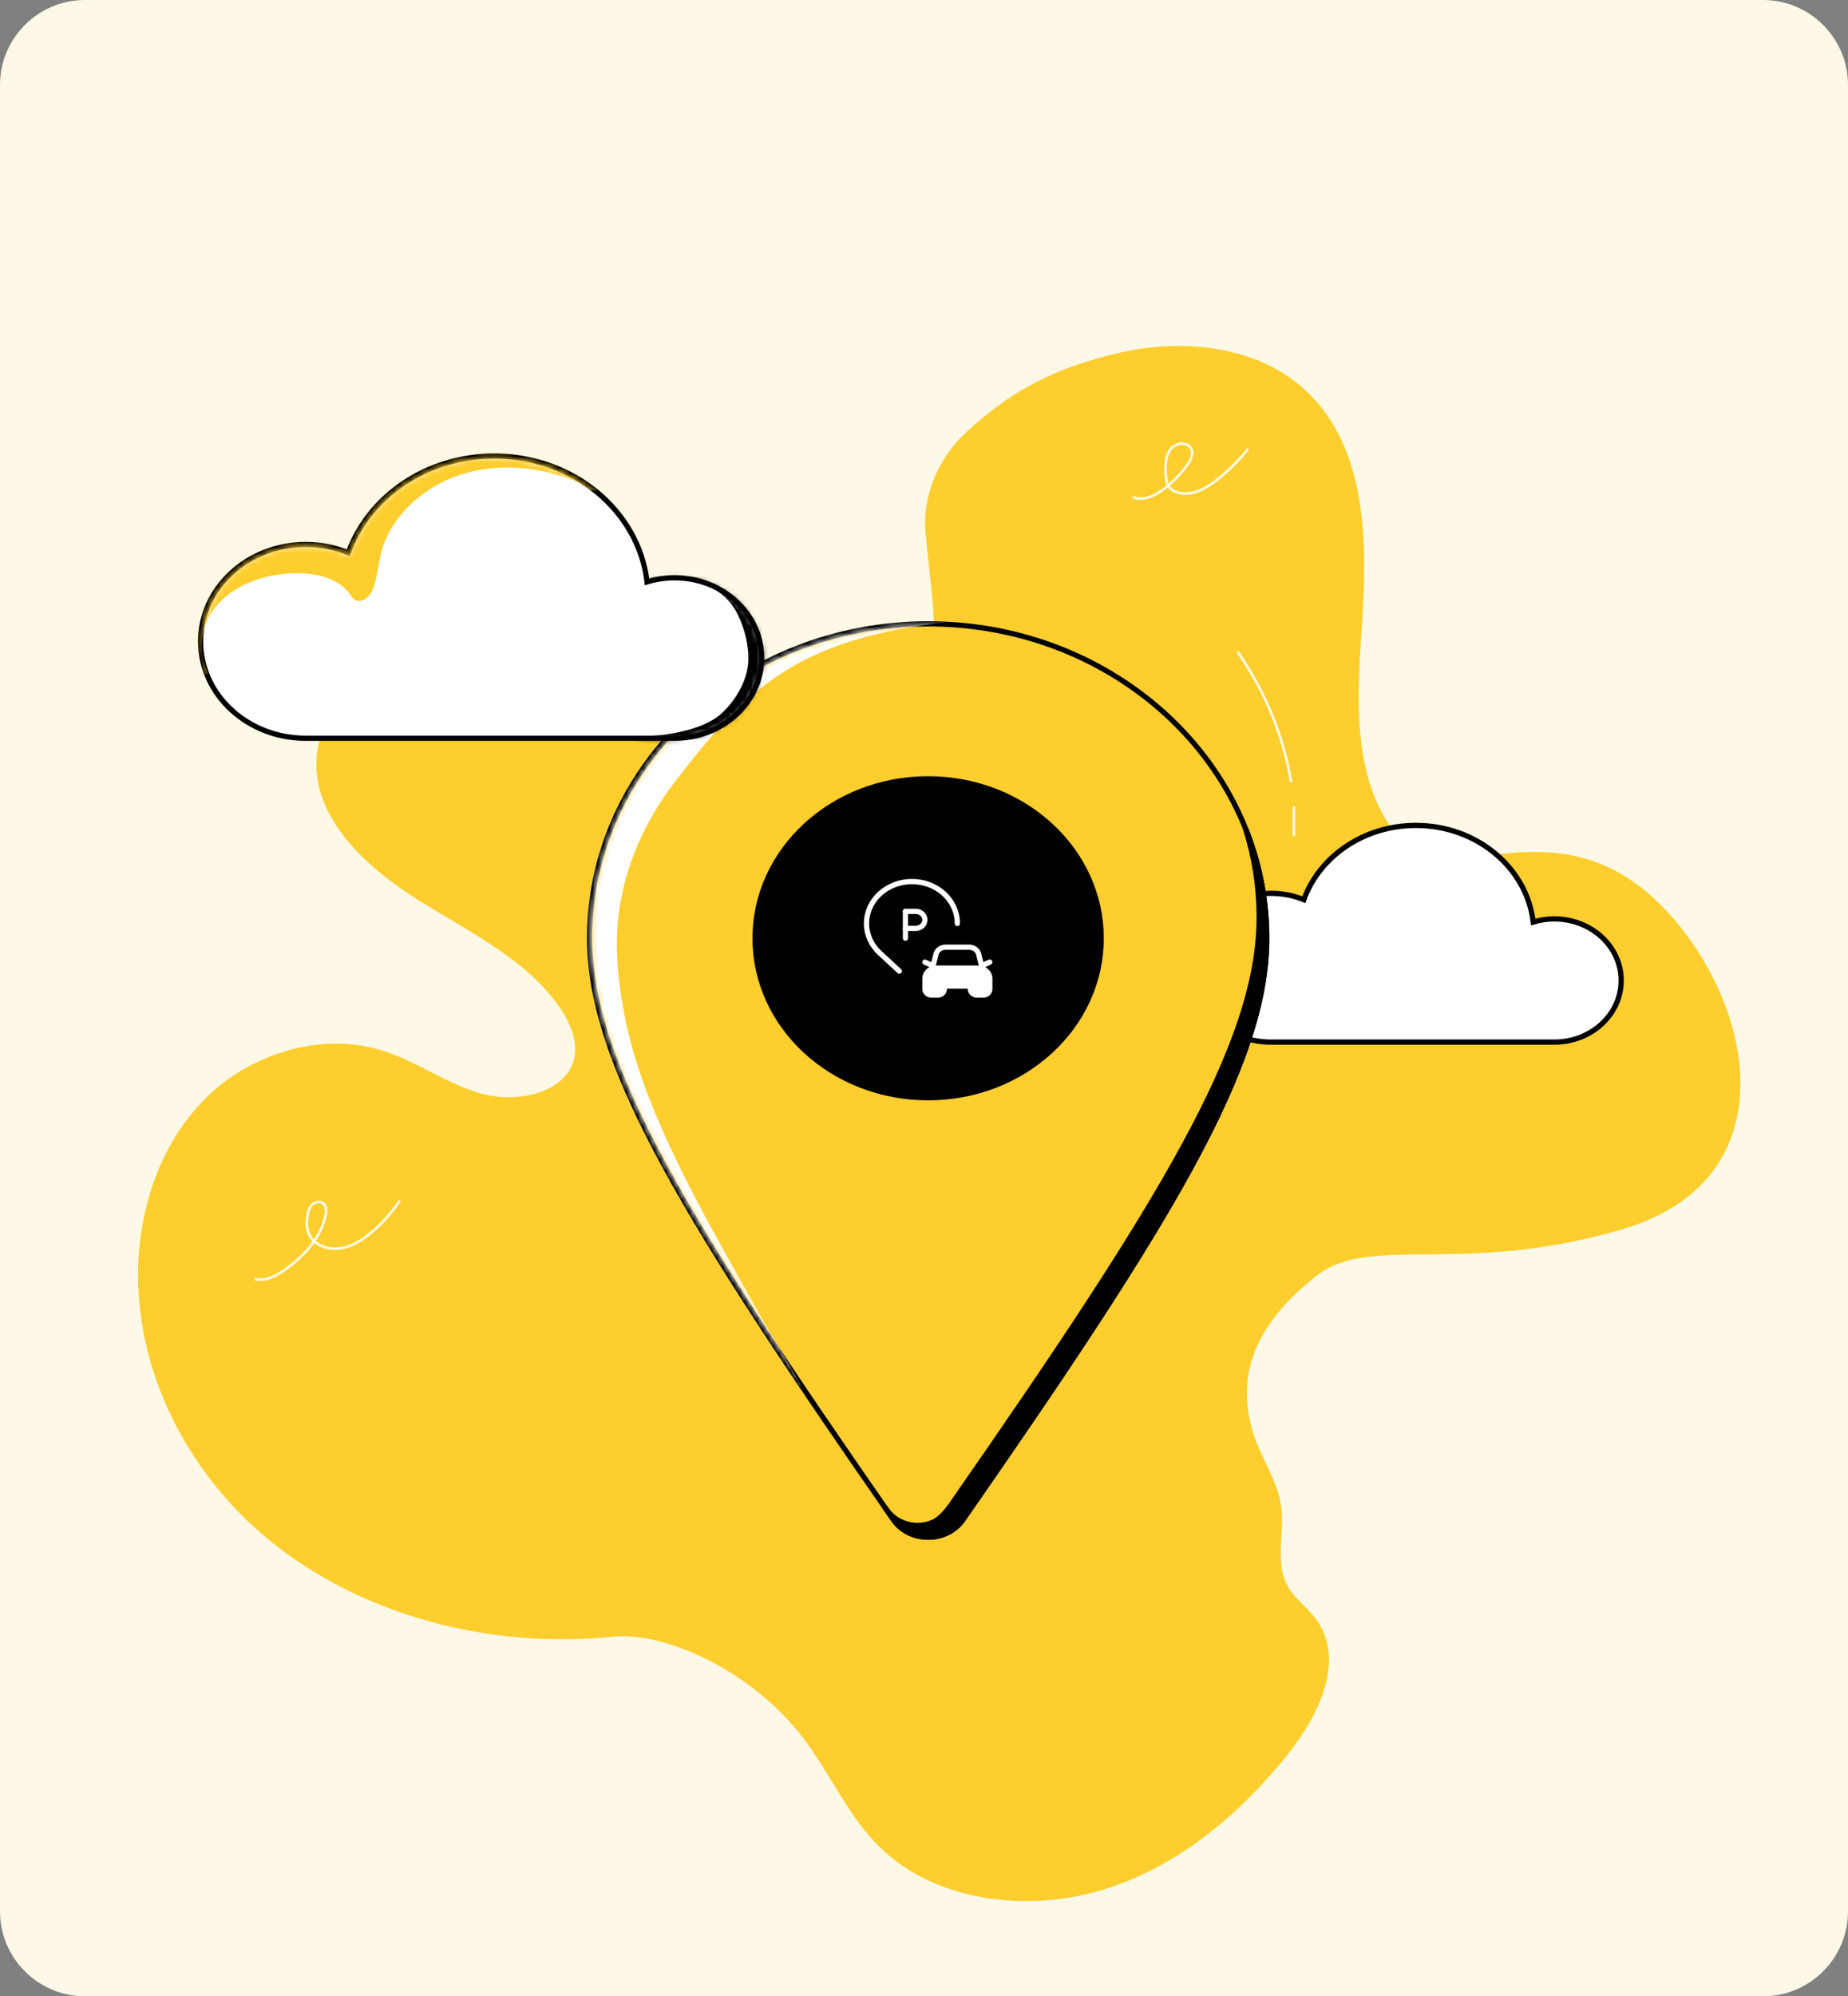 <svg width="326" height="352" viewBox="0 0 326 352" fill="none" xmlns="http://www.w3.org/2000/svg">
<rect x="0" y="0" width="326" height="352" fill="#808080" stroke="none"/>
<path d="M311 0H15C6.716 0 0 6.716 0 15V337C0 345.284 6.716 352 15 352H311C319.284 352 326 345.284 326 337V15C326 6.716 319.284 0 311 0Z" fill="#FEF9E6"/>
<path d="M108.09 288.601C86.472 290.823 63.747 284.869 47.486 271.563C31.226 258.257 22.061 237.566 24.852 217.699C26.201 208.108 30.4 198.603 38.071 191.999C45.743 185.394 57.179 182.154 67.165 185.152C73.388 187.022 78.646 191.071 84.906 192.829C91.169 194.588 99.628 192.765 101.214 186.914C102.011 183.983 100.81 180.893 99.145 178.29C93.486 169.451 82.984 164.475 73.777 158.699C64.57 152.922 55.538 144.556 55.816 134.298C56.045 125.718 63.068 118.28 71.412 114.457C79.753 110.634 89.277 109.756 98.566 109.075C102.542 108.783 106.681 108.536 110.391 109.886C115.637 111.795 118.965 116.455 123.155 119.933C130.923 126.382 144.695 138.41 154.125 134.245C163.555 130.08 164.768 120.411 164.768 111.128C164.768 106.488 163.977 101.59 163.259 93.83C162.798 88.842 164.493 81.702 170.554 76.12C178.913 68.421 186.615 64.753 197.261 62.252C207.907 59.752 220.101 60.81 228.517 67.317C240.533 76.609 241.251 93.163 240.406 107.594C239.562 122.026 237.64 138.277 247.996 149.132C255.553 157.054 275.129 140.855 293.609 160.224C309.589 176.973 315.915 208.114 285.995 216.813C257.632 225.06 241.71 217.474 232.171 225.01C222.632 232.545 217.657 241.283 220.997 252.441C222.333 256.909 225.341 260.927 225.989 265.525C226.671 270.335 224.759 275.606 227.268 279.871C228.472 281.913 230.542 283.399 231.999 285.294C237.498 292.451 232.777 302.379 227.115 309.425C218.773 319.803 208.001 329.055 194.712 333.167C181.423 337.279 165.353 335.346 155.588 326.079C149.751 320.542 146.658 313.079 141.895 306.73C132.781 294.594 117.288 287.656 108.09 288.601Z" fill="#FECE2F"/>
<path d="M199.82 87.67C201.757 88.437 203.956 87.326 205.549 86.05C207.009 84.881 208.306 83.533 209.395 82.058C210.11 81.091 210.723 79.749 209.941 78.824C209.236 77.985 207.709 78.107 206.87 78.832C206.029 79.557 205.736 80.674 205.64 81.733C205.558 82.619 205.585 83.511 205.721 84.392C205.802 84.917 205.926 85.456 206.255 85.895C206.729 86.531 207.564 86.87 208.391 86.978C210.771 87.287 213.022 85.942 214.838 84.492C216.826 82.905 218.621 81.11 220.177 79.154" stroke="#FEF9E6" stroke-width="0.462" stroke-miterlimit="10"/>
<path d="M114.09 195.238C120.54 207.33 127.976 218.975 136.311 230.044" stroke="#FEF9E6" stroke-width="0.462" stroke-miterlimit="10"/>
<path d="M218.285 114.885C223.151 121.825 226.403 129.716 227.764 137.882" stroke="#FEF9E6" stroke-width="0.462" stroke-miterlimit="10"/>
<path d="M228.254 142.191C228.254 143.945 228.254 145.698 228.254 147.451" stroke="#FEF9E6" stroke-width="0.462" stroke-miterlimit="10"/>
<path d="M44.926 225.496C46.79 226.016 48.724 224.993 50.259 223.893C53.705 221.426 56.727 218.119 57.463 214.154C57.599 213.415 57.578 212.507 56.89 212.104C56.299 211.757 55.466 211.998 55.005 212.482C54.543 212.965 54.368 213.627 54.263 214.266C54.042 215.563 54.048 216.966 54.76 218.103C55.807 219.77 58.181 220.434 60.236 220.081C62.29 219.728 64.067 218.55 65.602 217.244C67.518 215.616 69.183 213.738 70.532 211.682" stroke="#FEF9E6" stroke-width="0.462" stroke-miterlimit="10"/>
<path d="M285.991 172.891C285.991 178.889 280.708 183.754 274.195 183.754H224.238C216.373 183.754 209.996 177.881 209.996 170.637C209.996 163.394 216.373 157.52 224.238 157.52C226.289 157.52 228.241 157.92 230.003 158.64C232.748 151.032 240.562 145.545 249.772 145.545C260.511 145.545 269.35 153.002 270.469 162.583C271.64 162.221 272.892 162.027 274.195 162.027C280.708 162.027 285.991 166.889 285.991 172.891Z" fill="white" stroke="black" stroke-width="0.924" stroke-miterlimit="10"/>
<path d="M223.462 165.444C223.462 187.833 206.134 215.813 169.861 267.962C166.998 272.079 160.464 272.079 157.601 267.962C121.328 215.81 104 187.831 104 165.444C104 134.823 130.743 110 163.731 110C196.719 110 223.462 134.823 223.462 165.444Z" fill="#FECE2F" stroke="black" stroke-width="0.924" stroke-miterlimit="10"/>
<mask id="mask0_139_2847" style="mask-type:luminance" maskUnits="userSpaceOnUse" x="104" y="110" width="120" height="161">
<path d="M223.16 165.445C223.16 176.336 219.099 188.665 209.992 205.416C201.059 221.853 187.388 242.247 169.607 267.809C168.319 269.663 166.12 270.771 163.73 270.771C161.341 270.771 159.142 269.663 157.854 267.809C140.073 242.247 126.401 221.853 117.469 205.416C108.361 188.665 104.301 176.336 104.301 165.445C104.301 135.026 130.96 110.278 163.73 110.278C196.501 110.278 223.16 135.026 223.16 165.445Z" fill="white"/>
</mask>
<g mask="url(#mask0_139_2847)">
<path d="M134.23 232.172C125.928 217.319 114.108 197.703 110.467 180.437C109.131 174.1 108.346 167.601 109.14 161.185C110.168 152.864 113.707 144.845 118.947 138.005C132.911 119.778 142.067 111.39 173.915 109.069C157.419 105.021 139.494 107.247 123.979 113.812C113.598 118.205 103.957 124.701 97.993 133.676C94.91 138.316 92.882 143.489 91.347 148.743C88.436 158.707 87.238 169.301 89.778 179.351C92.403 189.742 98.816 198.931 105.118 207.883C112.726 218.691 120.335 229.5 127.943 240.308C130.57 244.042 133.569 248.04 138.194 249.335C138.966 249.552 139.82 249.68 140.568 249.396C142.746 248.574 142.052 245.592 140.975 243.664C137.78 237.943 136.203 235.704 134.23 232.172Z" fill="white"/>
</g>
<path d="M223.461 165.444C223.461 187.83 206.133 215.809 169.86 267.958C166.997 272.076 160.463 272.076 157.6 267.958C157.307 267.539 156.36 266.177 156.07 265.761C157.953 268.764 161.606 269.698 164.526 268.439C166.279 267.686 167.67 265.522 168.529 264.285C204.8 212.136 222.131 184.157 222.131 161.771C222.131 156.275 221.268 150.963 219.663 145.95C222.119 152.016 223.461 158.584 223.461 165.444Z" fill="black" stroke="black" stroke-width="0.924" stroke-miterlimit="10"/>
<path d="M163.729 193.56C180.589 193.56 194.256 180.972 194.256 165.444C194.256 149.917 180.589 137.329 163.729 137.329C146.87 137.329 133.203 149.917 133.203 165.444C133.203 180.972 146.87 193.56 163.729 193.56Z" fill="black" stroke="black" stroke-width="0.924" stroke-miterlimit="10"/>
<path d="M171.17 173.866H166.594V174.394C166.594 174.975 166.081 175.447 165.451 175.447H164.307C163.677 175.447 163.164 174.975 163.164 174.394V172.549C163.164 171.532 164.06 170.704 165.167 170.704H172.603C173.711 170.704 174.607 171.529 174.607 172.549V174.394C174.607 174.975 174.094 175.447 173.463 175.447H172.32C171.689 175.447 171.176 174.975 171.176 174.394V173.866H171.17Z" fill="white" stroke="white" stroke-width="0.924" stroke-linecap="round" stroke-linejoin="round"/>
<path d="M164.465 170.827L165.122 168.237C165.303 167.523 165.997 167.018 166.794 167.018H170.969C171.765 167.018 172.459 167.523 172.64 168.237L173.298 170.827" stroke="white" stroke-width="0.924" stroke-linecap="round" stroke-linejoin="round"/>
<path d="M164.578 170.307L163.16 169.651" stroke="white" stroke-width="0.924" stroke-linecap="round" stroke-linejoin="round"/>
<path d="M173.184 170.307L174.601 169.651" stroke="white" stroke-width="0.924" stroke-linecap="round" stroke-linejoin="round"/>
<path d="M159.727 160.696V165.436" stroke="white" stroke-width="0.924" stroke-linecap="round" stroke-linejoin="round"/>
<path d="M159.73 160.696H161.531C161.963 160.696 162.379 160.855 162.684 161.135C162.989 161.416 163.16 161.799 163.16 162.197C163.16 163.025 162.43 163.697 161.531 163.697H159.73" stroke="white" stroke-width="0.924" stroke-linecap="round" stroke-linejoin="round"/>
<path d="M168.881 162.827C168.884 160.866 168.039 158.985 166.537 157.596L166.51 157.571C163.364 154.711 158.295 154.734 155.182 157.626C152.069 160.518 152.081 165.184 155.212 168.059L158.645 171.229" stroke="white" stroke-width="0.924" stroke-linecap="round" stroke-linejoin="round"/>
<path d="M134.36 116.027C134.36 123.84 127.481 130.177 118.995 130.177H53.937C43.692 130.177 35.387 122.528 35.387 113.092C35.387 103.657 43.692 96.008 53.937 96.008C56.609 96.008 59.153 96.53 61.445 97.466C65.02 87.558 75.195 80.412 87.19 80.412C101.176 80.412 112.687 90.126 114.147 102.601C115.674 102.131 117.303 101.879 118.998 101.879C127.481 101.881 134.36 108.213 134.36 116.027Z" fill="white" stroke="black" stroke-width="0.924" stroke-miterlimit="10"/>
<mask id="mask1_139_2847" style="mask-type:luminance" maskUnits="userSpaceOnUse" x="35" y="80" width="100" height="51">
<path d="M134.36 116.027C134.36 123.84 127.481 130.177 118.995 130.177H53.937C43.692 130.177 35.387 122.528 35.387 113.092C35.387 103.657 43.692 96.008 53.937 96.008C56.609 96.008 59.153 96.53 61.445 97.466C65.02 87.558 75.195 80.412 87.19 80.412C101.176 80.412 112.687 90.126 114.147 102.601C115.674 102.131 117.303 101.879 118.998 101.879C127.481 101.881 134.36 108.213 134.36 116.027Z" fill="white"/>
</mask>
<g mask="url(#mask1_139_2847)">
<path d="M114.351 102.543C121.217 100.681 127.574 102.918 130.192 107.944C131.725 110.887 132.542 114.671 132.165 117.45C131.743 120.55 129.851 123.773 127.441 125.971C125.269 127.952 121.878 128.952 118.883 129.514C115.89 130.075 112.81 130.097 109.754 130.119C115.106 130.939 120.572 131.761 125.927 130.961C127.782 130.683 129.628 130.203 131.224 129.289C132.762 128.408 134.011 127.157 135.091 125.818C138.633 121.431 140.497 115.532 138.482 110.389C136.431 105.149 130.744 101.69 124.856 100.429C122.973 100.026 121.009 99.809 119.109 100.131C117.208 100.454 115.531 101.032 114.351 102.543Z" fill="black" stroke="black" stroke-width="0.462" stroke-miterlimit="10"/>
</g>
<mask id="mask2_139_2847" style="mask-type:luminance" maskUnits="userSpaceOnUse" x="35" y="80" width="100" height="50">
<path d="M134.057 116.026C134.057 123.675 127.3 129.899 118.994 129.899H53.936C43.872 129.899 35.688 122.358 35.688 113.092C35.688 103.826 43.872 96.285 53.936 96.285C56.506 96.285 58.992 96.769 61.321 97.722L61.622 97.847L61.728 97.555C65.366 87.469 75.599 80.692 87.189 80.692C100.921 80.692 112.382 90.125 113.845 102.631L113.884 102.976L114.24 102.865C115.767 102.395 117.368 102.159 118.994 102.159C127.3 102.159 134.057 108.38 134.057 116.026Z" fill="white"/>
</mask>
<g mask="url(#mask2_139_2847)">
<path d="M103.719 85.379C97.046 82.028 88.909 80.931 81.678 83.081C74.447 85.232 68.35 90.828 66.712 97.663C66.212 99.749 66.106 101.931 65.258 103.917C64.839 104.901 63.62 105.957 62.724 105.298C62.51 105.14 62.374 104.909 62.233 104.69C60.139 101.48 55.566 100.444 51.505 100.622C46.552 100.839 41.505 102.556 38.274 106.023C35.043 109.491 34.044 114.853 36.328 118.943C32.699 113.792 33.004 107.001 35.112 101.175C36.539 97.227 38.784 93.451 42.141 90.664C45.496 87.877 50.057 86.174 54.546 86.635C55.412 86.724 56.308 86.888 57.131 86.635C57.97 86.379 58.591 85.74 59.168 85.124C62.103 81.978 64.948 78.725 68.414 76.077C71.88 73.429 76.079 71.395 80.574 71.165C83.591 71.012 86.596 71.673 89.419 72.662C95.776 74.885 101.417 78.808 105.48 83.826C105.948 84.404 106.385 85.243 105.861 85.776C105.423 86.221 104.621 86.079 104.047 85.79C103.48 85.501 102.934 85.087 103.719 85.379Z" fill="#FECE2F" stroke="#FECE2F" stroke-width="0.924" stroke-miterlimit="10"/>
</g>
</svg>